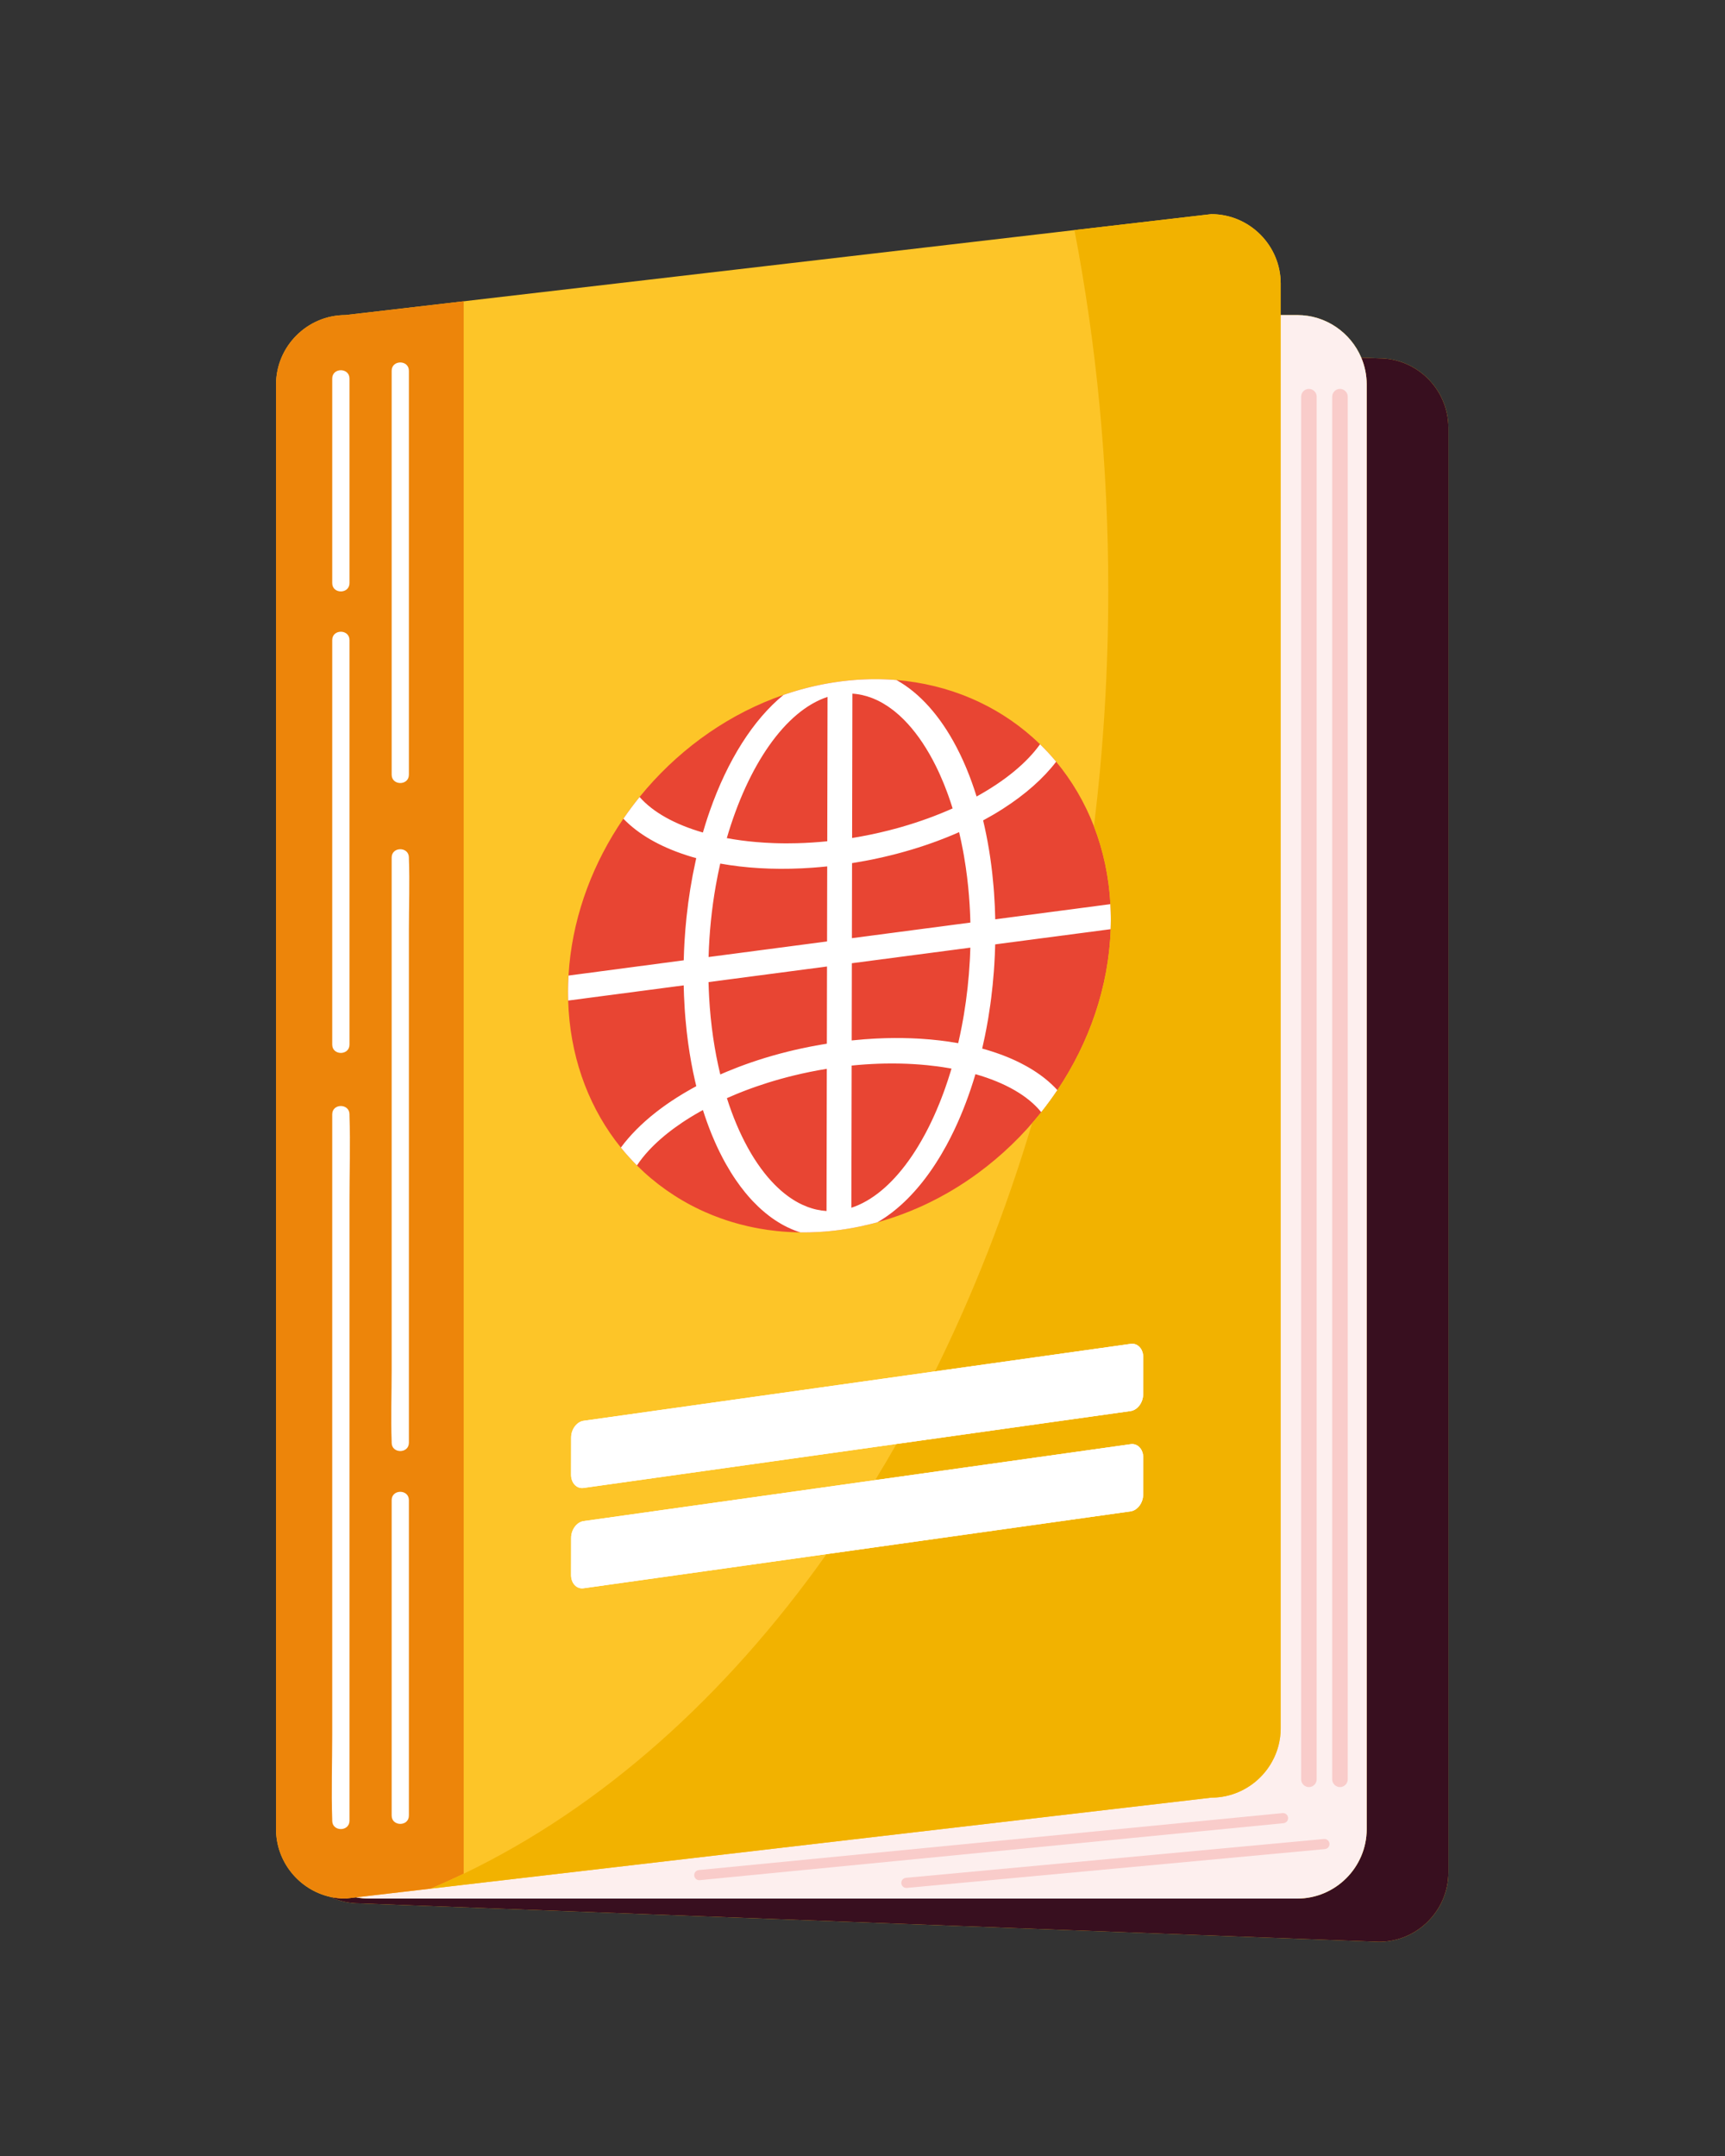 <svg xmlns="http://www.w3.org/2000/svg" xmlns:xlink="http://www.w3.org/1999/xlink" id="Capa_2" x="0px" y="0px" viewBox="0 0 1898 2372" style="enable-background:new 0 0 1898 2372;" xml:space="preserve"><rect x="0" y="0" width="1898" height="2372" fill="#333333" stroke="none"/><path style="fill:#FDC528;" d="M1517.272,394.17l-19.475-0.735c-11.604-27.454-38.846-46.846-70.4-46.846h-18.264v-34.648  c0-42.005-34.368-76.374-76.374-76.374L380.094,346.589c-42.006,0-76.373,34.368-76.373,76.374v1589.222  c0,36.197,25.519,66.721,59.455,74.472c9.812,4.609,20.746,7.189,32.254,7.189l1121.843,42.294  c42.007,0,76.373-34.369,76.373-76.374V470.544C1593.646,428.538,1559.279,394.17,1517.272,394.17z"></path><path style="fill:#380F1F;" d="M1517.272,394.171l-19.474-0.734c3.844,9.095,5.973,19.074,5.973,29.527v1589.223  c0,42.005-34.368,76.374-76.374,76.374H406.004c-4.885,0-9.666-0.465-14.302-1.353l-11.608,1.353c-5.808,0-11.47-0.658-16.916-1.902  c9.811,4.609,20.746,7.189,32.253,7.189l1121.843,42.294c42.005,0,76.373-34.368,76.373-76.374V470.544  C1593.646,428.539,1559.278,394.171,1517.272,394.171z"></path><path style="fill:#FDEFEE;" d="M1332.76,1977.538l-941.058,109.669c4.636,0.887,9.417,1.353,14.302,1.353h1021.393  c42.007,0,76.374-34.369,76.374-76.374V422.963c0-10.452-2.129-20.432-5.973-29.527c-11.605-27.454-38.848-46.847-70.402-46.847  h-18.264v1554.574C1409.133,1943.17,1374.766,1977.538,1332.76,1977.538z"></path><path style="fill:#E84533;" d="M625.042,1096.105c0.024,1.512,0.058,3.02,0.105,4.575l0.013-0.001l-0.013,0.032  c1.801,59.109,20.577,111.66,51.614,153.485c2.06,2.775,4.173,5.502,6.359,8.205l0.002,0.003c1.371,1.695,2.764,3.37,4.281,5.148  c1.406,1.645,2.83,3.27,4.341,4.947c1.458,1.618,2.937,3.216,4.47,4.829c1.51,1.589,3.04,3.156,4.591,4.703l0,0  c19.962,19.914,43.237,36.332,69.187,48.639c1.818,0.861,3.648,1.701,5.553,2.548c5.589,2.483,11.29,4.773,17.177,6.893  c1.891,0.68,3.795,1.339,5.977,2.067c1.903,0.632,3.816,1.243,5.917,1.887c5.89,1.801,11.879,3.402,18.227,4.859  c1.957,0.447,3.925,0.872,6.306,1.359c1.979,0.402,3.967,0.783,6.21,1.185c6.177,1.102,12.443,1.995,19.14,2.713  c2.043,0.217,4.094,0.409,6.566,0.614c2.077,0.17,4.161,0.318,6.454,0.453c4.34,0.253,8.711,0.408,13.114,0.461  c1.717,0.021,3.438,0.026,5.312,0.014c1.608-0.01,3.22-0.035,5.344-0.084c3.309-0.081,6.634-0.221,10.829-0.469  c1.442-0.089,2.887-0.188,5.031-0.35c1.618-0.127,3.24-0.268,5.823-0.518c1.309-0.128,2.619-0.266,5.25-0.56  c1.604-0.186,3.209-0.379,4.82-0.591c1.61-0.212,3.217-0.441,6.137-0.876c1.316-0.2,2.629-0.408,4.888-0.78  c1.629-0.274,3.253-0.56,5.547-0.986c1.458-0.273,2.916-0.555,5.196-1.016c3.34-0.682,6.664-1.417,10.523-2.338  c1.599-0.384,3.194-0.779,4.973-1.234c1.722-0.443,3.44-0.9,5.154-1.372c4.422-1.216,8.813-2.527,13.298-3.969  c2.104-0.678,4.2-1.378,6.697-2.238c2.072-0.717,4.138-1.455,6.466-2.314c6.384-2.361,12.69-4.917,19.068-7.732  c2.03-0.897,4.05-1.815,6.357-2.89c2.014-0.94,4.018-1.9,6.157-2.951c6.139-3.019,12.185-6.222,18.195-9.638  c1.958-1.113,3.906-2.247,6.015-3.501c9.829-5.853,19.373-12.19,28.623-18.994c25.904-19.056,49.276-41.623,69.34-66.817  c6.255-7.855,12.183-15.956,17.771-24.295l-0.061-0.067l0.062,0.067c35.001-52.225,56.473-113.437,58.647-177.063l-0.001-0.001  h0.001c0.052-1.558,0.093-3.115,0.124-4.673l0.011-0.515c0.028-1.604,0.047-3.208,0.05-4.818c0.003-1.417-0.006-2.83-0.022-4.238  l-0.015-0.865c-0.018-1.169-0.038-2.337-0.069-3.5l-0.02-0.627c-0.035-1.274-0.078-2.546-0.13-3.814l-0.012-0.293  c-0.058-1.396-0.125-2.791-0.203-4.181c-3.386-61.141-25.083-114.951-59.701-156.646l-0.073-0.038l0.05,0.01  c-1.379-1.659-2.778-3.299-4.279-5.013c-1.412-1.611-2.845-3.203-4.392-4.878c-1.451-1.57-2.922-3.121-4.508-4.75  c-1.499-1.538-3.018-3.057-4.573-4.572l-0.644,0.928l0.612-0.959c-2.547-2.479-5.146-4.902-7.892-7.354  c-40.154-35.813-91.946-58.479-150.042-63.273l0.003,0.005l-0.012-0.006c-1.243-0.102-2.489-0.196-3.781-0.285  c-1.214-0.084-2.429-0.158-3.867-0.238c-1.168-0.064-2.338-0.121-3.84-0.184c-1.134-0.047-2.27-0.086-3.858-0.132  c-1.11-0.031-2.221-0.053-3.829-0.08c-1.092-0.015-2.187-0.023-3.872-0.029c-1.057,0-2.117,0.006-3.875,0.024  c-1.027,0.013-2.055,0.034-3.889,0.075c-0.972,0.026-1.947,0.059-3.92,0.129c-0.931,0.037-1.866,0.081-3.885,0.18  c-0.905,0.047-1.813,0.103-3.912,0.232c-0.861,0.057-1.723,0.122-3.915,0.284c-0.833,0.066-1.668,0.141-3.918,0.336  c-0.866,0.079-1.734,0.168-3.896,0.385c-0.909,0.095-1.821,0.2-3.94,0.441c-1.306,0.155-2.614,0.318-3.936,0.492  c-1.306,0.172-2.608,0.353-5.142,0.726c-0.903,0.134-1.807,0.268-4.028,0.626c-0.86,0.14-1.719,0.278-4.016,0.678  c-0.826,0.145-1.653,0.289-3.836,0.698c-0.852,0.161-1.704,0.321-3.788,0.737c-0.894,0.18-1.786,0.36-3.81,0.791  c-0.918,0.197-1.836,0.394-3.797,0.837c-0.96,0.218-1.919,0.438-3.728,0.87c-1.014,0.243-2.027,0.489-3.781,0.931  c-1.045,0.264-2.088,0.531-3.777,0.978c-1.076,0.286-2.15,0.577-3.776,1.029c-1.094,0.305-2.187,0.616-3.78,1.079  c-1.121,0.327-2.241,0.66-3.741,1.117c-1.151,0.351-2.299,0.708-3.744,1.168c-1.193,0.38-2.383,0.766-3.688,1.199  c-1.224,0.406-2.446,0.819-3.714,1.257l-0.027,0.01c-58.113,20.072-110.033,56.388-150.429,102.885  c-2.666,3.071-5.282,6.186-7.871,9.375l0.083,0.094l-0.109-0.061c-1.541,1.9-3.063,3.814-4.665,5.87  c-1.489,1.911-2.955,3.837-4.55,5.972c-1.442,1.933-2.865,3.881-4.404,6.031c-1.406,1.967-2.793,3.948-4.215,6.024l-0.064,0.093  c-32.581,47.609-53.869,102.889-59.399,160.761c-0.365,3.828-0.661,7.666-0.892,11.586l-0.007,0.118  c-0.077,1.328-0.145,2.657-0.206,3.985l-0.024,0.532c-0.053,1.215-0.098,2.432-0.137,3.649l-0.026,0.772  c-0.035,1.151-0.06,2.304-0.082,3.457l-0.018,0.892c-0.023,1.414-0.037,2.829-0.04,4.246c-0.003,1.596,0.008,3.184,0.032,4.768  L625.042,1096.105z"></path><path style="fill:#FFFFFF;" d="M1222.258,1007.904l-0.015-0.865c-0.017-1.169-0.039-2.337-0.069-3.5l-0.018-0.627  c-0.036-1.274-0.079-2.546-0.131-3.814l-0.012-0.293c-0.058-1.397-0.125-2.791-0.202-4.181h-0.001v0.001l-126.749,16.675  c-0.205-9.807-0.651-19.453-1.326-28.919c-0.17-2.367-0.352-4.722-0.549-7.066c-0.395-4.688-0.847-9.33-1.355-13.924  c-0.254-2.297-0.521-4.582-0.802-6.854c-0.141-1.137-0.286-2.27-0.433-3.4c-0.294-2.261-0.603-4.509-0.926-6.744  c-0.161-1.117-0.325-2.232-0.494-3.343c-0.336-2.223-0.685-4.432-1.048-6.629c-1.812-10.982-3.957-21.636-6.414-31.927l0.001-0.001  c3.525-1.898,6.98-3.835,10.362-5.809l1.272-0.745c1.122-0.662,2.234-1.326,3.34-1.995l1.181-0.718  c0.617-0.377,1.231-0.756,1.844-1.135c0.686-0.425,1.369-0.851,2.049-1.28c0.784-0.495,1.563-0.992,2.339-1.49  c24.03-15.46,43.766-32.854,57.985-51.371c-1.379-1.66-2.778-3.299-4.279-5.013c-1.413-1.611-2.845-3.204-4.391-4.878  c-1.452-1.57-2.923-3.121-4.509-4.749c-1.499-1.538-3.017-3.057-4.573-4.572c-14.771,20.727-39.1,40.551-69.812,57.47v-0.001  c-3.278-10.558-6.912-20.648-10.874-30.226c-0.469-1.132-0.944-2.255-1.421-3.372c-1.726-4.04-3.51-7.989-5.353-11.837  c-0.288-0.601-0.577-1.2-0.868-1.796c-1.163-2.386-2.349-4.734-3.556-7.043c-17.807-34.048-40.363-59.558-66.09-73.854  c-1.243-0.103-2.489-0.196-3.782-0.285c-1.212-0.084-2.428-0.158-3.865-0.238c-1.167-0.064-2.338-0.121-3.84-0.184  c-1.134-0.047-2.27-0.086-3.858-0.133c-1.11-0.031-2.221-0.053-3.829-0.079c-1.092-0.015-2.187-0.024-3.871-0.029  c-1.058-0.001-2.117,0.006-3.874,0.024c-1.027,0.013-2.056,0.033-3.889,0.075c-0.972,0.025-1.948,0.059-3.922,0.129  c-0.93,0.037-1.864,0.081-3.884,0.18c-0.905,0.047-1.813,0.103-3.912,0.232c-0.861,0.057-1.723,0.122-3.915,0.284  c-0.833,0.066-1.669,0.14-3.918,0.336c-0.867,0.08-1.735,0.168-3.897,0.385c-0.909,0.095-1.82,0.2-3.94,0.441  c-1.306,0.155-2.613,0.318-3.936,0.492c-1.306,0.172-2.608,0.353-5.142,0.726c-0.903,0.134-1.807,0.268-4.028,0.626  c-0.86,0.14-1.718,0.278-4.016,0.678c-0.826,0.145-1.653,0.289-3.836,0.698c-0.852,0.161-1.705,0.321-3.788,0.737  c-0.894,0.18-1.786,0.36-3.81,0.791c-0.919,0.196-1.836,0.394-3.797,0.837c-0.959,0.218-1.919,0.438-3.728,0.87  c-1.014,0.243-2.027,0.489-3.782,0.93c-1.044,0.264-2.086,0.532-3.776,0.979c-1.075,0.286-2.15,0.577-3.776,1.028  c-1.094,0.305-2.187,0.616-3.78,1.08c-1.121,0.327-2.241,0.66-3.741,1.117c-1.15,0.352-2.299,0.709-3.744,1.169  c-1.193,0.38-2.383,0.766-3.688,1.199c-1.224,0.407-2.446,0.819-3.714,1.257c-33.445,27.328-61.638,72.12-81.103,127.634  c-0.628,1.791-1.246,3.593-1.856,5.406c-0.336,1-0.67,2.004-1.001,3.011c-0.661,2.014-1.311,4.04-1.95,6.08  c-0.958,3.059-1.891,6.148-2.797,9.264l0,0c-30.659-8.845-54.924-22.275-69.646-39.093c-1.542,1.899-3.063,3.814-4.665,5.87  c-1.488,1.911-2.955,3.837-4.55,5.971c-1.441,1.933-2.865,3.882-4.403,6.031c-1.406,1.966-2.794,3.948-4.216,6.024  c16.35,17.024,40.033,30.651,69.193,40.099c1.023,0.331,2.053,0.658,3.09,0.979c1.037,0.321,2.08,0.637,3.13,0.948  c1.575,0.466,3.164,0.921,4.769,1.364c-0.25,1.094-0.497,2.192-0.741,3.292c-4.386,19.799-7.758,40.493-10,61.852  c-0.871,8.307-1.572,16.714-2.096,25.207c-0.075,1.214-0.146,2.429-0.214,3.646c-0.135,2.434-0.256,4.875-0.361,7.322  c-0.159,3.671-0.284,7.357-0.376,11.057l0,0l-0.368,0.049l-126.387,16.744c-0.077,1.328-0.145,2.657-0.206,3.985l-0.024,0.531  c-0.053,1.216-0.098,2.432-0.137,3.65l-0.026,0.771c-0.035,1.152-0.06,2.305-0.081,3.458l-0.018,0.892  c-0.022,1.414-0.037,2.829-0.04,4.246c-0.003,1.596,0.009,3.184,0.032,4.767l0.01,0.62c0.024,1.512,0.057,3.02,0.105,4.575  l127.088-16.719l0,0c0.079,3.757,0.193,7.491,0.341,11.199c0.199,4.945,0.459,9.845,0.779,14.699  c0.08,1.213,0.163,2.424,0.251,3.632c0.175,2.415,0.366,4.818,0.57,7.21c0.41,4.782,0.879,9.518,1.406,14.201  c0.396,3.514,0.823,6.998,1.284,10.454c0.152,1.152,0.31,2.3,0.47,3.446c0.963,6.871,2.052,13.625,3.265,20.252  c0.607,3.313,1.243,6.596,1.911,9.845c0.668,3.25,1.365,6.468,2.091,9.651c0.485,2.123,0.983,4.23,1.493,6.323  c-1.678,0.9-3.341,1.809-4.989,2.727c-2.541,1.416-5.042,2.853-7.506,4.308c-0.516,0.305-1.03,0.61-1.542,0.917  c-4.759,2.847-9.367,5.767-13.819,8.756c-0.534,0.359-1.067,0.719-1.597,1.079c-0.936,0.638-1.866,1.278-2.788,1.922l-1.19,0.835  c-0.892,0.63-1.779,1.262-2.657,1.897c-1.287,0.93-2.559,1.865-3.816,2.806c-1.095,0.82-2.178,1.646-3.25,2.474  c-0.536,0.415-1.068,0.831-1.599,1.247c-15.369,12.082-28.266,25.044-38.219,38.565c1.37,1.695,2.763,3.37,4.28,5.148  c1.406,1.645,2.83,3.27,4.341,4.947c1.459,1.618,2.936,3.216,4.47,4.829c1.51,1.589,3.041,3.156,4.592,4.703v0  c3.648-5.501,7.974-10.945,12.922-16.297l0.935-1.002l1.422-1.49l1.468-1.503c0.494-0.498,0.996-0.995,1.499-1.492l1.487-1.448  l1.067-1.017c0.694-0.656,1.398-1.31,2.11-1.963c0.902-0.826,1.82-1.649,2.75-2.469c1.276-1.123,2.576-2.242,3.905-3.353  l1.368-1.133c0.706-0.581,1.418-1.16,2.138-1.738c1.189-0.952,2.396-1.899,3.622-2.841c0.819-0.628,1.644-1.254,2.479-1.878  c0.834-0.624,1.677-1.245,2.528-1.864c2.553-1.857,5.179-3.692,7.877-5.504l1.355-0.904c0.907-0.601,1.822-1.199,2.744-1.796  c3.229-2.086,6.552-4.139,9.964-6.155c1.95-1.152,3.929-2.293,5.936-3.42c1.003-0.563,2.014-1.125,3.032-1.682v0.001  c2.798,8.833,5.844,17.333,9.126,25.473c0.41,1.017,0.824,2.029,1.242,3.035c1.043,2.516,2.11,4.996,3.199,7.44  c0.435,0.977,0.875,1.949,1.317,2.915c0.443,0.966,0.889,1.926,1.338,2.88c0.674,1.431,1.357,2.849,2.046,4.254  c1.151,2.341,2.322,4.645,3.515,6.91c0.477,0.906,0.958,1.807,1.441,2.701l0.728,1.336c0.487,0.888,0.978,1.769,1.471,2.645  c3.457,6.127,7.074,11.95,10.845,17.449c3.23,4.714,6.573,9.191,10.02,13.42c1.15,1.409,2.31,2.792,3.482,4.146  c0.586,0.677,1.175,1.348,1.767,2.01l0.89,0.99c0.594,0.656,1.191,1.305,1.792,1.947l0.901,0.957c1.81,1.904,3.643,3.743,5.5,5.518  c1.239,1.182,2.487,2.336,3.747,3.46c2.834,2.528,5.72,4.907,8.658,7.132l0.981,0.736c0.655,0.486,1.313,0.965,1.973,1.437  l0.992,0.702c0.662,0.464,1.328,0.919,1.995,1.368c1.001,0.672,2.007,1.326,3.018,1.964c1.349,0.849,2.708,1.667,4.075,2.453  l1.027,0.584c0.685,0.385,1.374,0.762,2.064,1.131c5.177,2.768,10.48,5.084,15.897,6.926c0.722,0.246,1.446,0.483,2.173,0.712  c1.717,0.021,3.438,0.026,5.312,0.015c1.608-0.01,3.221-0.036,5.344-0.084c3.308-0.081,6.634-0.221,10.829-0.47  c1.442-0.088,2.888-0.188,5.031-0.35c1.618-0.127,3.24-0.268,5.822-0.517c1.309-0.128,2.619-0.266,5.25-0.56  c1.604-0.185,3.209-0.379,4.82-0.591c1.61-0.213,3.217-0.441,6.137-0.876c1.316-0.2,2.63-0.408,4.888-0.779  c1.629-0.274,3.253-0.56,5.547-0.987c1.458-0.273,2.916-0.556,5.196-1.016c3.34-0.683,6.664-1.417,10.523-2.338  c1.599-0.384,3.194-0.779,4.973-1.234c1.722-0.443,3.44-0.9,5.154-1.372c2.546-1.47,5.069-3.038,7.565-4.699  c2.497-1.663,4.969-3.419,7.414-5.269c0.699-0.528,1.396-1.065,2.09-1.608c1.388-1.087,2.768-2.204,4.139-3.349  c1.714-1.433,3.414-2.912,5.099-4.436c2.36-2.133,4.69-4.355,6.991-6.663c4.93-4.945,9.724-10.285,14.368-15.994  c0.619-0.761,1.236-1.528,1.85-2.303c0.614-0.774,1.225-1.555,1.833-2.342c0.609-0.787,1.215-1.581,1.817-2.381l0.902-1.205  c0.601-0.806,1.199-1.619,1.793-2.438c0.594-0.819,1.186-1.645,1.775-2.477c0.59-0.832,1.175-1.669,1.759-2.513l0.873-1.271  c0.58-0.851,1.157-1.707,1.733-2.569c0.862-1.294,1.719-2.602,2.567-3.922c1.414-2.202,2.812-4.441,4.188-6.717  c0.552-0.91,1.099-1.827,1.644-2.749c1.811-3.064,3.588-6.193,5.331-9.383l0.553-1.017c2.78-5.132,5.471-10.422,8.067-15.863  c0.244-0.51,0.487-1.023,0.729-1.536c8.717-18.486,16.352-38.672,22.728-60.213c32.51,9.283,57.891,23.697,72.406,41.872  c6.255-7.855,12.183-15.955,17.771-24.295c-4.095-4.508-8.694-8.788-13.762-12.827c-0.565-0.451-1.137-0.898-1.714-1.343  c-1.154-0.889-2.332-1.766-3.532-2.631c-2.4-1.729-4.892-3.409-7.472-5.039c-1.29-0.815-2.603-1.618-3.937-2.407  c-1.333-0.789-2.69-1.567-4.066-2.331c-2.066-1.146-4.18-2.263-6.34-3.351c-1.441-0.725-2.902-1.437-4.384-2.136l-1.258-0.587  l-1.298-0.596c-1.001-0.454-2.01-0.903-3.028-1.345l-1.251-0.538c-0.562-0.24-1.127-0.477-1.694-0.714  c-1.377-0.573-2.77-1.136-4.177-1.688c-0.615-0.241-1.232-0.48-1.852-0.717c-0.885-0.338-1.777-0.672-2.673-1.002  c-1.687-0.62-3.395-1.225-5.122-1.816c-1.229-0.42-2.468-0.834-3.719-1.239c-1.437-0.466-2.89-0.92-4.354-1.366  c-0.71-0.216-1.421-0.429-2.137-0.641c-1.644-0.485-3.304-0.957-4.98-1.415c1.039-4.456,2.026-8.959,2.959-13.507  c1.168-5.684,2.252-11.438,3.251-17.255c0.2-1.164,0.396-2.329,0.59-3.498c0.771-4.674,1.488-9.389,2.148-14.141  c0.331-2.377,0.647-4.762,0.948-7.156c0.604-4.79,1.15-9.616,1.638-14.476c0.488-4.86,0.917-9.754,1.287-14.679  c0.185-2.463,0.355-4.933,0.509-7.411c0.464-7.434,0.792-14.935,0.98-22.495v0l90.666-11.927l36.423-4.791  c0.053-1.559,0.093-3.116,0.124-4.674l0.011-0.515c0.029-1.604,0.047-3.208,0.051-4.817  C1222.283,1010.725,1222.274,1009.313,1222.258,1007.904z M909.418,1332.207c-3.602-0.229-7.169-0.738-10.696-1.514  c-0.705-0.155-1.409-0.321-2.111-0.498l-1.052-0.273c-0.701-0.188-1.399-0.385-2.097-0.594c-1.393-0.417-2.781-0.876-4.161-1.376  l-0.905-0.335c-1.807-0.681-3.602-1.433-5.383-2.254l-0.889-0.416c-0.677-0.322-1.352-0.654-2.025-0.996  c-0.673-0.342-1.344-0.693-2.013-1.055c-1.003-0.543-2.002-1.108-2.996-1.695c-0.663-0.391-1.323-0.793-1.981-1.203  c-0.987-0.616-1.97-1.254-2.947-1.914c-0.652-0.44-1.301-0.889-1.948-1.348c-0.648-0.458-1.292-0.927-1.935-1.405  c-0.964-0.717-1.923-1.455-2.876-2.213c-1.125-0.895-2.242-1.82-3.35-2.772l-1.256-1.092c-4.673-4.125-9.206-8.761-13.58-13.872  c-0.491-0.574-0.98-1.156-1.468-1.743c-1-1.203-1.992-2.429-2.975-3.681c-2.47-3.149-4.884-6.454-7.24-9.908  c-0.996-1.461-1.982-2.948-2.957-4.462c-0.338-0.526-0.675-1.054-1.011-1.586l-0.586-0.933l-0.787-1.27  c-0.324-0.526-0.646-1.056-0.967-1.589l-0.751-1.255l-0.629-1.065l-0.79-1.357c-0.525-0.909-1.046-1.824-1.564-2.749l-0.774-1.392  c-8.806-15.969-16.529-34.239-22.919-54.353l0-0.001h0l0,0c3.467-1.544,6.993-3.049,10.57-4.52c1.249-0.513,2.503-1.021,3.764-1.524  c1.103-0.441,2.212-0.878,3.326-1.311c0.795-0.31,1.592-0.616,2.391-0.922c1.062-0.407,2.128-0.809,3.2-1.209  c1.373-0.511,2.753-1.018,4.139-1.518c1.868-0.675,3.749-1.34,5.643-1.994c3.873-1.338,7.794-2.634,11.762-3.882  c1.323-0.416,2.651-0.827,3.983-1.233c1.146-0.348,2.294-0.693,3.446-1.033c2.305-0.681,4.624-1.347,6.956-1.996  c2.333-0.649,4.679-1.282,7.038-1.899c2.359-0.616,4.732-1.216,7.116-1.799c11.922-2.914,24.149-5.405,36.6-7.417L909.418,1332.207z   M909.952,1063.213l-0.084,42.464l-0.084,42.465c-2.005,0.318-4.003,0.646-5.994,0.986c-1.991,0.34-3.976,0.69-5.954,1.051  c-2.637,0.481-5.26,0.982-7.873,1.501c-2.612,0.519-5.21,1.056-7.795,1.612c-2.586,0.556-5.157,1.13-7.715,1.722  c-2.558,0.592-5.102,1.202-7.631,1.83c-11.382,2.824-22.472,6.003-33.222,9.505c-4.777,1.557-9.487,3.177-14.127,4.858  c-2.002,0.726-3.988,1.465-5.963,2.213c-0.632,0.239-1.262,0.48-1.891,0.721c-3.766,1.446-7.48,2.933-11.142,4.458  c-1.338,0.558-2.67,1.119-3.995,1.686c-1.325,0.567-2.643,1.14-3.952,1.718c0.272,1.122,0.549,2.239,0.829,3.352  c-0.281-1.113-0.557-2.23-0.829-3.351v0v-0.001c-6.34-26.104-10.574-54.62-12.263-84.744c-0.312-5.578-0.538-11.212-0.673-16.896v0  L909.952,1063.213L909.952,1063.213z M910.17,953.099l-0.163,82.545l0,0l-130.36,17.15c0.737-26.828,3.455-53.081,7.859-78.153  c1.469-8.357,3.125-16.583,4.957-24.655c27.172,4.898,57.497,6.788,89.959,5.236c3.895-0.186,7.821-0.422,11.777-0.708  C899.471,954.131,904.797,953.66,910.17,953.099L910.17,953.099z M910.225,925.455c-11.28,1.145-22.376,1.849-33.225,2.136  c-3.617,0.095-7.206,0.145-10.765,0.148c-1.186,0.001-2.37-0.003-3.549-0.012c-1.77-0.013-3.532-0.038-5.286-0.074  c-1.754-0.036-3.5-0.083-5.238-0.141c-6.952-0.233-13.772-0.643-20.444-1.224c-11.118-0.969-21.82-2.412-32.019-4.298l0,0  c23.264-79.851,64.264-140.129,110.842-155.341L910.225,925.455z M937.877,763.054L937.877,763.054  c0.727,0.046,1.453,0.104,2.177,0.173c0.725,0.069,1.448,0.149,2.169,0.241c2.164,0.274,4.315,0.65,6.45,1.123  c3.56,0.79,7.079,1.853,10.551,3.179c0.694,0.265,1.387,0.541,2.078,0.827c1.035,0.429,2.067,0.882,3.095,1.358  c1.369,0.635,2.732,1.31,4.085,2.026c1.016,0.537,2.025,1.097,3.031,1.679c3.688,2.136,7.31,4.574,10.861,7.3  c0.645,0.496,1.288,1.001,1.929,1.516c1.602,1.287,3.188,2.633,4.758,4.037l0.94,0.849c11.887,10.842,22.842,25.004,32.551,41.902  l0.764,1.339c2.03,3.588,4.004,7.296,5.92,11.119l0.715,1.439c0.713,1.445,1.418,2.905,2.114,4.382l0.693,1.481  c0.46,0.991,0.917,1.99,1.369,2.994c1.358,3.015,2.682,6.093,3.971,9.23c0.429,1.046,0.854,2.098,1.276,3.158  c1.052,2.647,2.081,5.336,3.084,8.064c0.401,1.091,0.798,2.188,1.191,3.292c1.571,4.415,3.076,8.931,4.51,13.541  c-17.361,7.772-36.168,14.644-56,20.352c-1.167,0.336-2.337,0.668-3.511,0.995c-3.521,0.983-7.073,1.929-10.653,2.836  c-13.129,3.329-26.645,6.143-40.433,8.372L937.877,763.054z M1046.927,1175.53c-0.366,1.23-0.735,2.455-1.108,3.676  c-0.934,3.052-1.894,6.073-2.88,9.062c-0.984,2.99-1.996,5.947-3.031,8.872c-0.415,1.17-0.833,2.334-1.255,3.493  c-0.211,0.58-0.423,1.158-0.636,1.735c-0.852,2.308-1.72,4.593-2.603,6.856c-0.663,1.697-1.333,3.381-2.011,5.052  c-0.905,2.229-1.825,4.434-2.759,6.615c-0.702,1.636-1.411,3.259-2.128,4.868c-0.478,1.073-0.96,2.139-1.446,3.199  c-0.485,1.06-0.973,2.115-1.466,3.162c-0.492,1.048-0.988,2.089-1.487,3.124c-0.499,1.035-1.001,2.063-1.507,3.086  c-0.506,1.022-1.015,2.038-1.529,3.047c-0.512,1.009-1.028,2.012-1.547,3.007l-0.781,1.489c-0.523,0.989-1.049,1.971-1.578,2.946  c-2.381,4.39-4.828,8.641-7.335,12.745c-0.557,0.913-1.118,1.817-1.682,2.715c-0.844,1.346-1.696,2.676-2.555,3.989  c-0.572,0.875-1.147,1.743-1.725,2.603c-0.867,1.29-1.74,2.564-2.619,3.82c-0.587,0.837-1.176,1.667-1.768,2.488  c-18.647,25.883-40.03,44.009-62.736,51.429l0.311-156.422c4.979-0.505,9.922-0.924,14.825-1.26  c2.452-0.168,4.892-0.315,7.323-0.441c4.859-0.253,9.675-0.422,14.442-0.51c5.958-0.111,11.838-0.095,17.632,0.043  c4.635,0.111,9.213,0.3,13.73,0.565c2.541,0.149,5.062,0.323,7.564,0.52c2.501,0.197,4.982,0.419,7.441,0.664  c3.688,0.367,7.329,0.787,10.919,1.258c1.197,0.157,2.387,0.32,3.573,0.489c1.053,0.151,2.102,0.305,3.147,0.464  c2.088,0.318,4.157,0.653,6.207,1.007C1044.891,1175.163,1045.911,1175.344,1046.927,1175.53L1046.927,1175.53z M1067.648,1042.467  c-0.031,1.144-0.066,2.288-0.105,3.43c-0.077,2.285-0.17,4.564-0.275,6.84c-0.063,1.351-0.13,2.701-0.204,4.049  c-1.092,20.214-3.295,40.03-6.485,59.187c-0.358,2.151-0.728,4.294-1.111,6.427c-0.383,2.134-0.778,4.259-1.184,6.375  c-1.222,6.348-2.55,12.615-3.983,18.789l-0.964-0.167c-3.842-0.674-7.745-1.289-11.708-1.842c-2.555-0.356-5.134-0.688-7.737-0.994  c-6.72-0.789-13.597-1.408-20.622-1.85c-1.253-0.079-2.51-0.151-3.772-0.219c-2.345-0.125-4.705-0.232-7.081-0.318  c-6.091-0.221-12.282-0.312-18.566-0.271c-2.513,0.017-5.043,0.055-7.585,0.114c-1.272,0.03-2.546,0.065-3.825,0.105  c-2.556,0.081-5.127,0.184-7.711,0.308c-1.131,0.054-2.264,0.113-3.4,0.176c-3.407,0.188-6.837,0.414-10.289,0.678  c-4.602,0.353-9.243,0.773-13.92,1.262l0,0l0.168-84.929l130.359-17.15V1042.467z M937.343,1032.047l0.164-82.545  c4.874-0.773,9.707-1.61,14.499-2.511c1.597-0.3,3.191-0.607,4.779-0.921c21.227-4.194,41.604-9.615,60.854-16.079  c1.19-0.399,2.377-0.804,3.56-1.211c2.052-0.708,4.089-1.43,6.114-2.161c1.475-0.533,2.946-1.069,4.406-1.614  c3.008-1.122,5.98-2.272,8.924-3.444c4.973-1.981,9.859-4.031,14.645-6.151h0.001c1.576,6.645,3.016,13.443,4.313,20.382  c0.37,1.982,0.73,3.977,1.077,5.981c0.695,4.01,1.342,8.065,1.939,12.161c1.047,7.169,1.945,14.467,2.687,21.881  c0.635,6.355,1.156,12.795,1.557,19.311c0.134,2.173,0.254,4.353,0.361,6.542c0.107,2.189,0.201,4.387,0.281,6.591  c0.08,2.205,0.146,4.418,0.198,6.638L937.343,1032.047z"></path><path style="fill:#ED850A;" d="M385.67,2087.909l6.031-0.703l20.313-2.367l61.792-7.201c12.229-5.16,24.363-10.637,36.401-16.416  V331.426l-130.114,15.163c-42.006,0-76.373,34.368-76.373,76.374v1589.223c0,21.327,8.859,40.684,23.08,54.576l0.688,0.664  l1.295,1.206l0.105,0.095c0.844,0.765,1.705,1.512,2.582,2.24l0.246,0.204l1.153,0.929l0.307,0.242  c2.063,1.615,4.21,3.126,6.434,4.526l0.475,0.296c4.691,2.906,9.718,5.32,15.004,7.167l1.169,0.397  c2.262,0.749,4.571,1.394,6.919,1.931c5.446,1.243,11.108,1.902,16.917,1.902L385.67,2087.909z"></path><path style="fill:#FFFFFF;" d="M384.514,2002.933v-681.675c0-31.292,1.113-62.813,0-94.091v-1.313c0-12.203-18.964-12.223-18.964,0  v681.675c0,31.292-1.113,62.813,0,94.091v1.313C365.55,2015.136,384.514,2015.157,384.514,2002.933z"></path><path style="fill:#FFFFFF;" d="M430.942,1650.249v346.988c0,12.203,18.965,12.223,18.965,0v-346.988  C449.907,1638.046,430.942,1638.026,430.942,1650.249z"></path><path style="fill:#FFFFFF;" d="M430.942,1587.083c0,12.203,18.965,12.224,18.965,0v-564.394c0-25.989,1.003-52.202,0-78.177v-1.143  c0-12.203-18.965-12.223-18.965,0v564.394c0,25.989-1.004,52.202,0,78.177V1587.083z"></path><path style="fill:#FFFFFF;" d="M449.907,852.223V407.89c0-12.203-18.965-12.224-18.965,0v444.333  C430.942,864.427,449.907,864.447,449.907,852.223z"></path><path style="fill:#FFFFFF;" d="M384.514,1149.129V704.112c0-12.203-18.964-12.224-18.964,0v445.017  C365.55,1161.332,384.514,1161.352,384.514,1149.129z"></path><path style="fill:#FFFFFF;" d="M384.514,641.45V416.435c0-12.203-18.964-12.224-18.964,0V641.45  C365.55,653.653,384.514,653.673,384.514,641.45z"></path><path style="fill:#F2B200;" d="M1409.034,308.027c-0.033-0.648-0.074-1.295-0.124-1.939c-0.074-0.966-0.166-1.928-0.277-2.884  c-0.074-0.637-0.155-1.273-0.244-1.905c-0.178-1.266-0.389-2.522-0.629-3.767c-0.12-0.622-0.248-1.242-0.383-1.86  c-0.271-1.234-0.571-2.458-0.901-3.67c-0.247-0.909-0.511-1.811-0.792-2.706l-0.285-0.893c-0.678-2.078-1.444-4.118-2.292-6.115  l-0.369-0.853c-0.374-0.85-0.762-1.693-1.166-2.527c-0.538-1.112-1.102-2.21-1.691-3.292c-0.296-0.541-0.596-1.078-0.904-1.611  l-0.466-0.797c-0.47-0.793-0.954-1.578-1.453-2.353c-0.331-0.516-0.67-1.029-1.013-1.537  c-13.761-20.324-37.032-33.749-63.285-33.749l-150.559,17.546l0,0c24.267,126.143,37.23,258.988,37.23,396.169  c0,88.585-5.408,175.362-15.773,259.694c10.182,26.315,16.458,55.064,18.151,85.647h0.001c0.076,1.391,0.143,2.784,0.202,4.181  l0.012,0.293c0.052,1.268,0.095,2.54,0.131,3.814l0.018,0.627c0.03,1.164,0.052,2.331,0.069,3.5l0.015,0.865  c0.016,1.409,0.025,2.821,0.022,4.239c-0.003,1.609-0.022,3.213-0.051,4.817l-0.011,0.515c-0.031,1.558-0.071,3.115-0.124,4.674l0,0  c-2.174,63.627-23.646,124.839-58.647,177.064h-0.001c-5.588,8.34-11.516,16.44-17.771,24.295  c-3.242,4.071-6.571,8.072-9.983,12.003c-28.981,96.741-64.916,188.2-106.906,273.093l215.339-30.264  c7.568-1.064,13.775,5.478,13.758,14.598l-0.076,40.888c-0.016,9.07-6.252,17.36-13.819,18.423l-257.574,36.2  c-7.65,13.452-15.458,26.709-23.424,39.765l281.135-39.511c7.568-1.063,13.775,5.478,13.758,14.598l-0.076,40.888  c-0.016,9.07-6.252,17.359-13.819,18.423l-334.549,47.018c-111.432,157.232-247.53,278.75-399.233,351.593  c-12.038,5.779-24.172,11.256-36.401,16.416l-0.001,0.001l858.955-100.101c7.547,0,14.849-1.11,21.748-3.174  c0.601-0.18,1.197-0.366,1.791-0.56c6.828-2.229,13.242-5.399,19.085-9.355c0.508-0.344,1.012-0.694,1.512-1.05  c0.999-0.712,1.98-1.446,2.941-2.204l1.431-1.153l1.402-1.187c3.468-3.006,6.665-6.319,9.547-9.894l1.137-1.444l1.102-1.471  c0.361-0.495,0.718-0.995,1.067-1.498c0.7-1.007,1.376-2.033,2.028-3.074l0.484-0.784c0.48-0.788,0.946-1.584,1.397-2.39  c0.904-1.612,1.75-3.258,2.538-4.938l0.389-0.842c0.383-0.845,0.752-1.698,1.106-2.56l0.348-0.863  c0.229-0.578,0.451-1.159,0.666-1.743c0.215-0.585,0.423-1.171,0.624-1.762c0.302-0.886,0.587-1.779,0.856-2.679l0.264-0.903  c0.258-0.904,0.5-1.816,0.725-2.733c0.225-0.917,0.434-1.841,0.626-2.771c0.383-1.86,0.698-3.744,0.942-5.65  c0.203-1.588,0.357-3.19,0.461-4.807c0.078-1.211,0.127-2.431,0.146-3.657l0.01-1.228V311.942  C1409.134,310.629,1409.1,309.323,1409.034,308.027z"></path><path style="fill:#F9CCCA;" d="M1440.175,1965.906c4.699,0,8.545-3.845,8.545-8.545V436.373c0-4.7-3.845-8.545-8.545-8.545  c-4.7,0-8.545,3.845-8.545,8.545v1520.988C1431.63,1962.06,1435.475,1965.906,1440.175,1965.906z"></path><path style="fill:#F9CCCA;" d="M1474.354,1965.906c4.7,0,8.545-3.845,8.545-8.545V436.373c0-4.7-3.845-8.545-8.545-8.545  c-4.699,0-8.544,3.845-8.544,8.545v1520.988C1465.81,1962.06,1469.654,1965.906,1474.354,1965.906z"></path><path style="fill:#F9CCCA;" d="M763.85,2063.29c0.28,2.882,2.707,5.036,5.545,5.036l0.547-0.027l642.29-62.662  c3.067-0.299,5.308-3.026,5.008-6.093c-0.3-3.064-3.001-5.316-6.093-5.008l-642.29,62.662  C765.792,2057.494,763.55,2060.224,763.85,2063.29z"></path><path style="fill:#F9CCCA;" d="M991.71,2071.807c0.267,2.893,2.699,5.063,5.548,5.063l0.52-0.024l460-42.724  c3.07-0.283,5.325-3.001,5.039-6.068c-0.283-3.067-3.021-5.336-6.068-5.039l-460,42.725  C993.68,2066.022,991.425,2068.74,991.71,2071.807z"></path><path style="fill:#FFFFFF;" d="M1257.808,1533.824l0.076-40.888c0.017-9.12-6.191-15.662-13.758-14.598l-215.339,30.264  l-386.61,54.335c-7.567,1.063-13.756,9.347-13.773,18.467l-0.076,40.888c-0.017,9.07,6.144,15.618,13.711,14.554l344.377-48.399  l257.574-36.2C1251.556,1551.184,1257.792,1542.894,1257.808,1533.824z"></path><path style="fill:#FFFFFF;" d="M1257.808,1644.188l0.076-40.888c0.017-9.12-6.191-15.661-13.758-14.598l-281.135,39.511  L642.176,1673.3c-7.567,1.064-13.756,9.347-13.773,18.467l-0.076,40.888c-0.017,9.07,6.144,15.618,13.711,14.555l267.401-37.581  l334.549-47.018C1251.556,1661.547,1257.792,1653.257,1257.808,1644.188z"></path><path style="fill:#FFFFFF;" d="M1257.808,1533.824l0.076-40.888c0.017-9.12-6.191-15.662-13.758-14.598l-215.339,30.264  l-386.61,54.335c-7.567,1.063-13.756,9.347-13.773,18.467l-0.076,40.888c-0.017,9.07,6.144,15.618,13.711,14.554l344.377-48.399  l257.574-36.2C1251.556,1551.184,1257.792,1542.894,1257.808,1533.824z"></path><path style="fill:#FFFFFF;" d="M1257.808,1644.188l0.076-40.888c0.017-9.12-6.191-15.661-13.758-14.598l-281.135,39.511  L642.176,1673.3c-7.567,1.064-13.756,9.347-13.773,18.467l-0.076,40.888c-0.017,9.07,6.144,15.618,13.711,14.555l267.401-37.581  l334.549-47.018C1251.556,1661.547,1257.792,1653.257,1257.808,1644.188z"></path></svg>